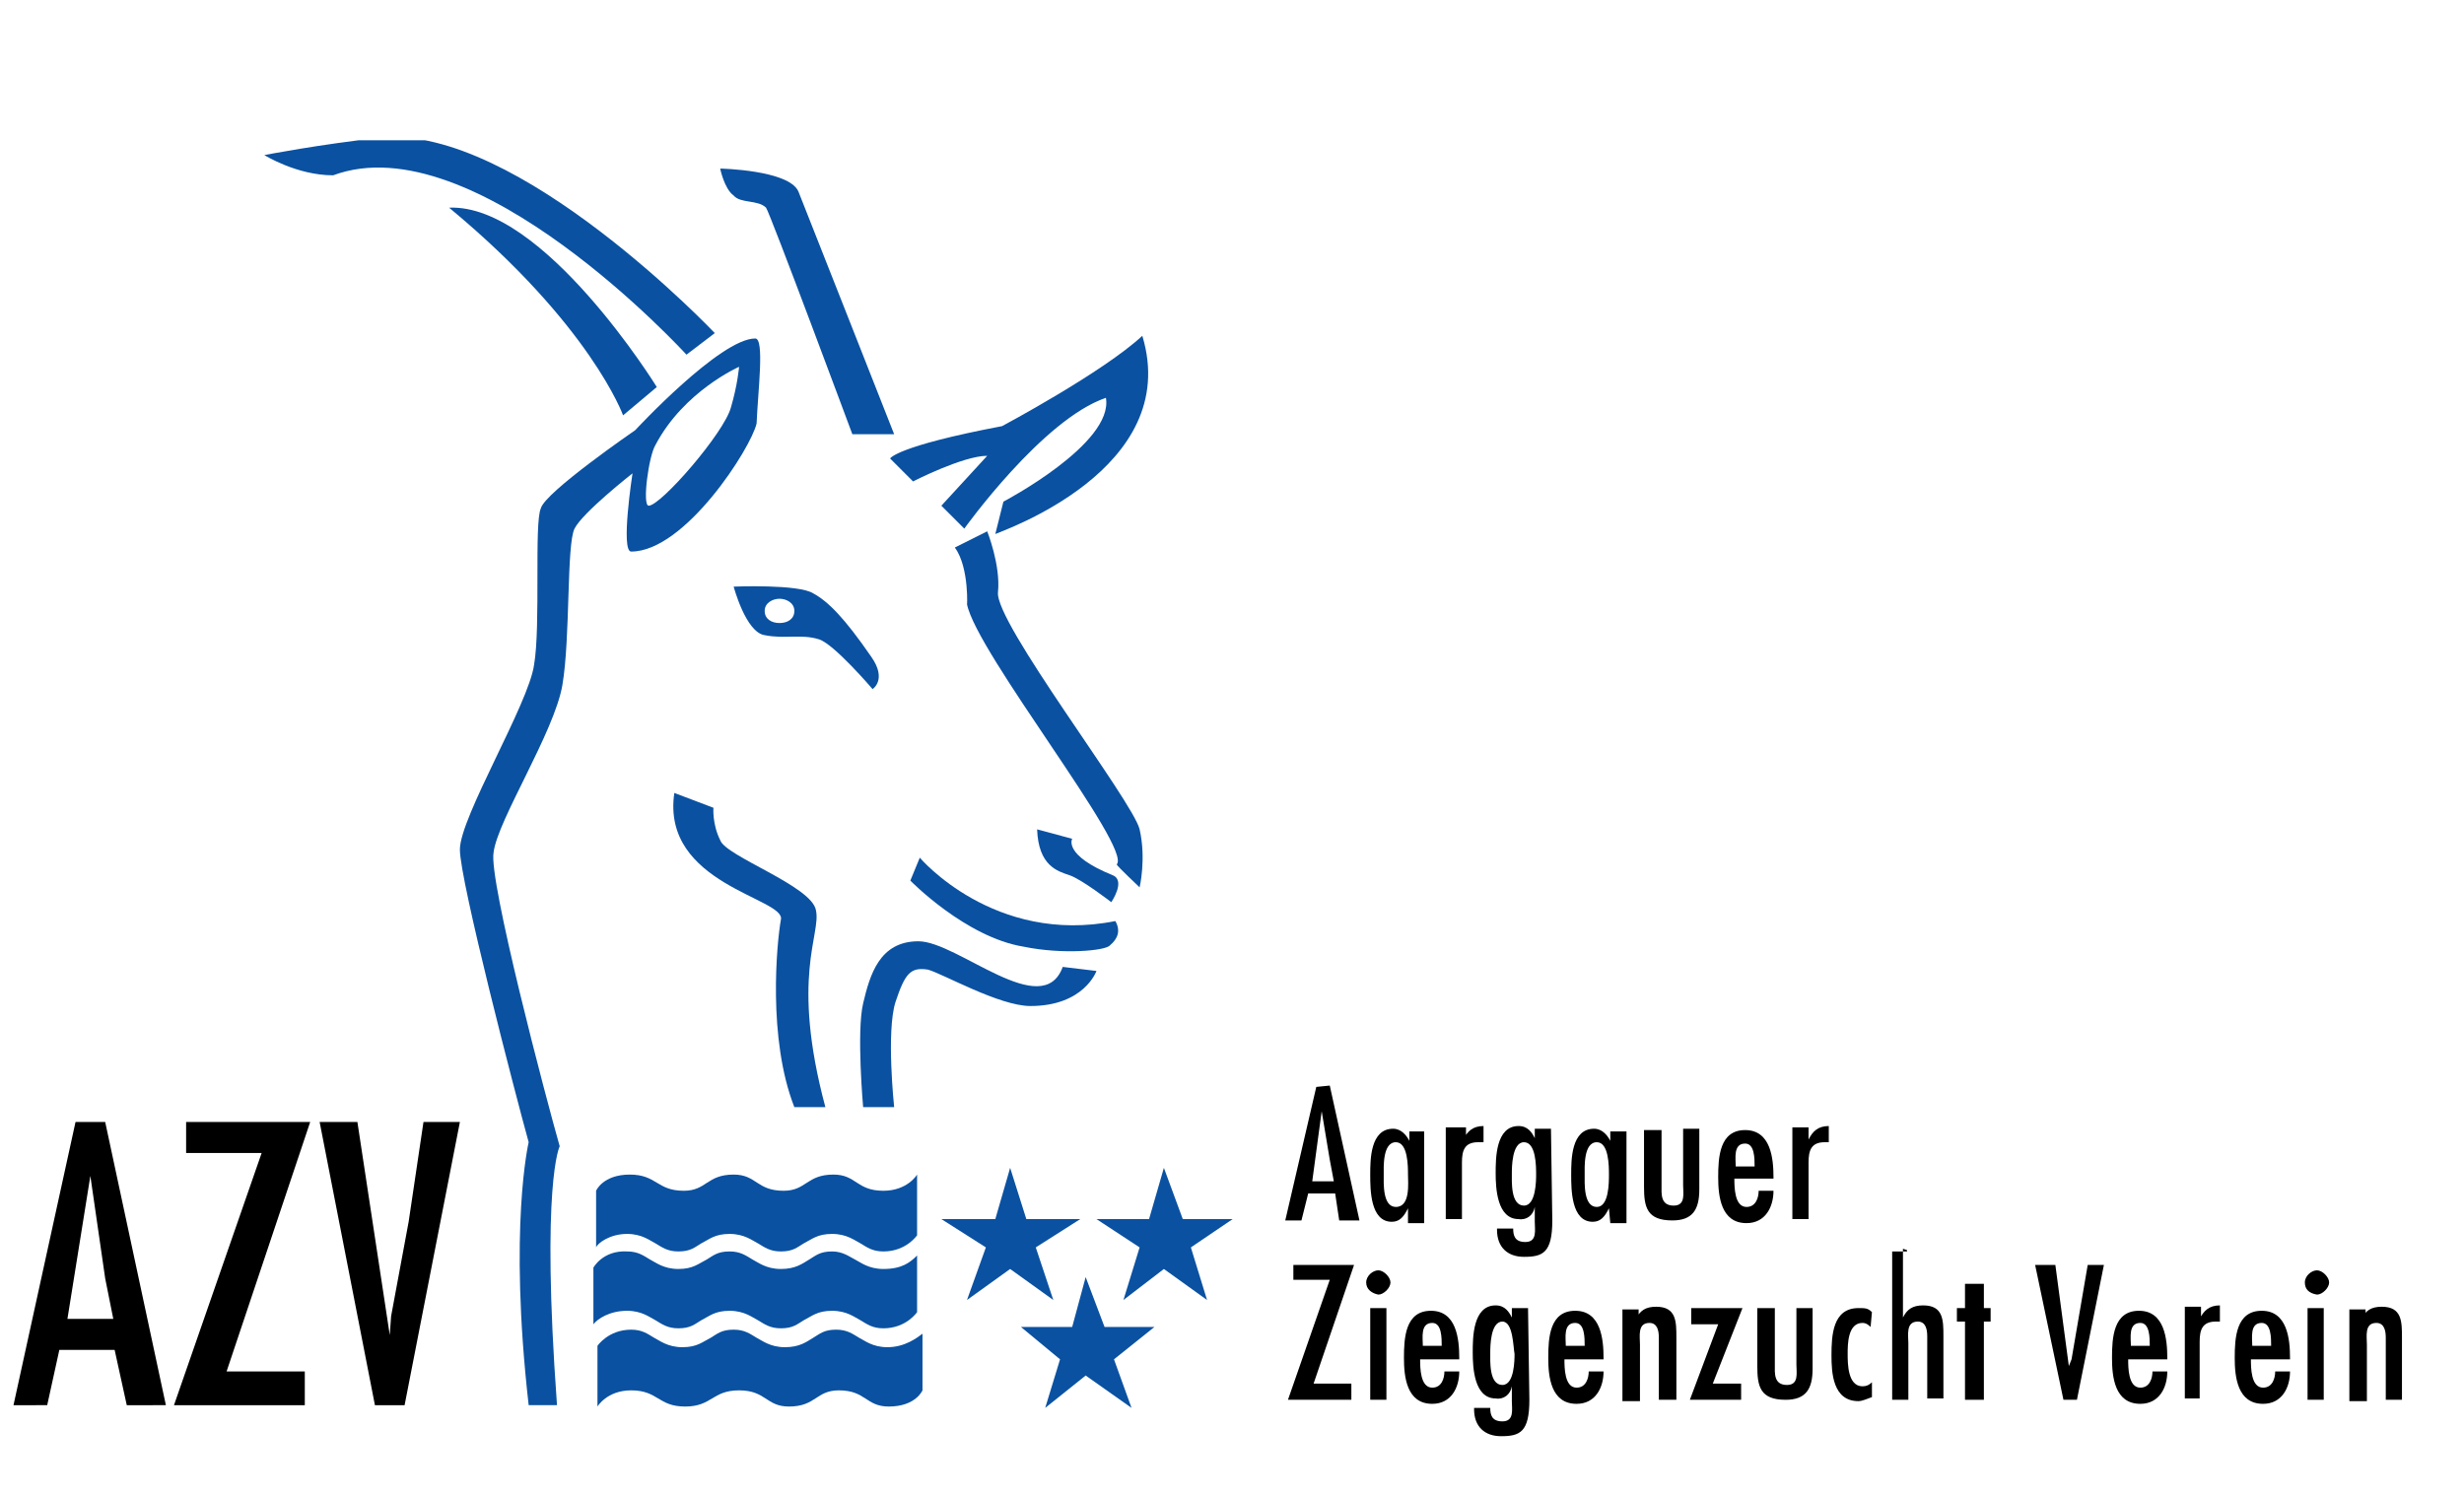 <?xml version="1.0" encoding="utf-8"?>
<!-- Generator: Adobe Illustrator 21.0.0, SVG Export Plug-In . SVG Version: 6.00 Build 0)  -->
<svg version="1.1" id="Ebene_1" xmlns="http://www.w3.org/2000/svg" xmlns:xlink="http://www.w3.org/1999/xlink" x="0px" y="0px"
	 viewBox="0 0 182.7 111" style="enable-background:new 0 0 182.7 111;" xml:space="preserve">
<style type="text/css">
	.st0{fill:#0A51A1;}
	.st1{clip-path:url(#SVGID_2_);fill:#0A51A1;}
	.st2{clip-path:url(#SVGID_4_);fill:#0A51A1;}
</style>
<g>
	<path class="st0" d="M84.7,24.9c-2.9,2.7-10.4,6.7-10.4,6.7C66.4,33.1,66,34,66,34l1.7,1.7c0,0,3.7-1.9,5.5-1.9l-3.4,3.7l1.7,1.7
		c0,0,5.8-8.1,10.5-9.7c0.6,3.4-7.6,7.7-7.6,7.7l-0.6,2.4C74.2,39.4,87.7,34.8,84.7,24.9L84.7,24.9z"/>
	<g>
		<g>
			<g>
				<g>
					<defs>
						<rect id="SVGID_1_" x="1" y="10.4" width="176.7" height="96.3"/>
					</defs>
					<clipPath id="SVGID_2_">
						<use xlink:href="#SVGID_1_"  style="overflow:visible;"/>
					</clipPath>
					<path class="st1" d="M53.4,12.5c0,0,5.1,0.1,5.8,1.7c0.6,1.5,7.1,18,7.1,18h-3.1c0,0-6.1-16.4-6.4-16.8
						c-0.6-0.6-1.9-0.3-2.4-0.9C53.7,14,53.4,12.5,53.4,12.5L53.4,12.5z"/>
				</g>
			</g>
		</g>
		<g>
			<g>
				<g>
					<defs>
						<rect id="SVGID_3_" x="1" y="10.4" width="176.7" height="96.3"/>
					</defs>
					<clipPath id="SVGID_4_">
						<use xlink:href="#SVGID_3_"  style="overflow:visible;"/>
					</clipPath>
					<path class="st2" d="M53,24.7c0,0-14.6-15.4-24.7-14.5c-4.6,0.5-8.7,1.3-8.7,1.3S22,13,24.7,13c10.5-3.9,26.2,13.3,26.2,13.3
						L53,24.7L53,24.7z"/>
				</g>
			</g>
		</g>
	</g>
	<path class="st0" d="M48.7,28.7c0,0-8.4-13.6-15.4-13.3c10.5,8.7,12.9,15.4,12.9,15.4L48.7,28.7L48.7,28.7z"/>
	<path class="st0" d="M54.2,30.2c-0.5,1.9-5.2,7.3-6.1,7.3c-0.5,0,0-3.7,0.5-4.5c2.1-4,6.2-5.8,6.2-5.8S54.7,28.5,54.2,30.2
		L54.2,30.2z M56,25.1c-2.6,0-8.9,6.8-8.9,6.8s-6.7,4.6-7,5.8c-0.5,1.1,0,8.7-0.5,11.6c-0.4,2.9-5.5,11.3-5.5,13.7
		c0,2.3,4.1,18.1,5.1,21.7c0,0-1.5,6.3,0,19.5h2.1C40.1,87.7,41.5,85,41.5,85c-1-3.5-5.3-19.8-4.9-21.8c0.3-2.4,4.5-8.9,5.1-12.4
		c0.6-3.5,0.3-10.4,0.9-11.6c0.6-1.2,4.3-4.1,4.3-4.1s-0.9,5.8-0.1,5.8c4,0,8.9-7.7,9.3-9.5C56.2,29,56.7,25.1,56,25.1L56,25.1z"/>
	<path class="st0" d="M73.2,39.4l-2.4,1.2c1.1,1.5,0.9,4.6,0.9,4.2c0.7,3.6,12.3,18.1,11.1,19.3c0,0.1,1.7,1.7,1.7,1.7
		s0.5-2.1,0-4.3c-0.5-2.1-10.8-15.4-10.5-17.6C74.2,41.9,73.2,39.4,73.2,39.4L73.2,39.4z"/>
	<path class="st0" d="M82.7,68.3c-9,1.8-14.5-4.7-14.5-4.7l-0.7,1.7c0,0,4.1,4.2,8.4,4.9c2.9,0.6,6.1,0.3,6.4-0.1
		C82.9,69.6,83.1,69,82.7,68.3L82.7,68.3z"/>
	<path class="st0" d="M81.3,72l-2.5-0.3c-1.5,4.1-7.8-1.9-10.7-1.9s-3.6,2.5-4.1,4.6s0,7.7,0,7.7h2.3c0,0-0.6-5.6,0.1-7.8
		c0.7-2.1,1.1-2.6,2.4-2.4c1.1,0.3,5.3,2.7,7.6,2.7C80.4,74.6,81.3,72,81.3,72L81.3,72z"/>
	<path class="st0" d="M61.2,82.1c-2.6-9.7-0.3-12.8-0.7-14.6c-0.3-1.8-6.7-4-7.1-5.2c-0.6-1.2-0.5-2.4-0.5-2.4l-2.9-1.1
		c-1,6.8,8.3,7.8,7.9,9.4c-0.3,1.7-1,8.8,1,13.9H61.2L61.2,82.1z"/>
	<path class="st0" d="M57.8,46.2c-0.6,0-1.1-0.3-1.1-0.9s0.6-0.9,1.1-0.9c0.5,0,1.1,0.3,1.1,0.9S58.4,46.2,57.8,46.2L57.8,46.2z
		 M64.6,48.7c-2-2.9-3.2-4.1-4.3-4.7c-1.1-0.7-5.9-0.5-5.9-0.5s0.9,3.4,2.3,3.6c1.5,0.3,2.7-0.1,4,0.3c1.1,0.3,4,3.7,4,3.7
		S65.8,50.4,64.6,48.7L64.6,48.7z"/>
	<path class="st0" d="M79.5,62.2l-2.6-0.7c0.1,2.7,1.5,3.1,2.4,3.4s3.1,2,3.1,2s1.1-1.6,0.1-2C78.8,63.4,79.5,62.2,79.5,62.2
		L79.5,62.2z"/>
	<path d="M7.8,94.8l-1.1-7.6l0,0L5,97.8h3.4L7.8,94.8L7.8,94.8z M7.8,83.2l4.5,21H9.4l-0.9-4.1H4.4l-0.9,4.1H1l4.6-21H7.8L7.8,83.2z
		"/>
	<polygon points="23,83.2 16.8,101.7 22.6,101.7 22.6,104.2 12.9,104.2 19.4,85.5 13.8,85.5 13.8,83.2 	"/>
	<polygon points="26.5,83.2 28.9,99 28.9,99 29,97.6 30.3,90.6 31.4,83.2 34.1,83.2 30,104.2 27.8,104.2 23.7,83.2 	"/>
	<polygon class="st0" points="87.7,90.4 86.3,86.6 85.2,90.4 81.3,90.4 84.5,92.5 83.3,96.4 86.3,94.1 89.5,96.4 88.3,92.5 
		91.4,90.4 	"/>
	<polygon class="st0" points="76.1,90.4 74.9,86.6 73.8,90.4 69.8,90.4 73.1,92.5 71.7,96.4 74.9,94.1 78.1,96.4 76.8,92.5 
		80.1,90.4 	"/>
	<polygon class="st0" points="79.5,98.4 75.7,98.4 78.6,100.8 77.5,104.4 80.5,102 83.9,104.4 82.6,100.8 85.6,98.4 81.9,98.4 
		80.5,94.7 	"/>
	<path class="st0" d="M46.5,91.5c1.1,0,1.7,0.5,2.1,0.7c0.5,0.3,0.9,0.6,1.7,0.6c0.9,0,1.2-0.3,1.7-0.6c0.6-0.3,1-0.7,2.1-0.7
		c1.1,0,1.7,0.5,2.1,0.7c0.5,0.3,0.9,0.6,1.7,0.6c0.9,0,1.2-0.3,1.7-0.6c0.6-0.3,1-0.7,2.1-0.7c1.1,0,1.7,0.5,2.1,0.7
		c0.5,0.3,0.9,0.6,1.7,0.6c1.7,0,2.5-1.2,2.5-1.2v-4.5c0,0-0.7,1.2-2.5,1.2c-2,0-2-1.2-3.7-1.2c-2,0-2,1.2-3.7,1.2
		c-2,0-2-1.2-3.7-1.2c-2,0-2,1.2-3.7,1.2c-2,0-2-1.2-4-1.2s-2.5,1.2-2.5,1.2v4.2C44.3,92.2,45.2,91.5,46.5,91.5"/>
	<path class="st0" d="M46.5,97.2c1.1,0,1.7,0.5,2.1,0.7c0.5,0.3,0.9,0.6,1.7,0.6c0.9,0,1.2-0.3,1.7-0.6c0.6-0.3,1-0.7,2.1-0.7
		c1.1,0,1.7,0.5,2.1,0.7c0.5,0.3,0.9,0.6,1.7,0.6c0.9,0,1.2-0.3,1.7-0.6c0.6-0.3,1-0.7,2.1-0.7c1.1,0,1.7,0.5,2.1,0.7
		c0.5,0.3,0.9,0.6,1.7,0.6c1.7,0,2.5-1.2,2.5-1.2v-4.2c-0.5,0.5-1.1,1-2.5,1c-1.1,0-1.7-0.5-2.1-0.7c-0.4-0.2-0.9-0.6-1.7-0.6
		c-0.9,0-1.2,0.3-1.7,0.6c-0.5,0.3-1,0.7-2.1,0.7s-1.7-0.5-2.1-0.7c-0.5-0.3-0.9-0.6-1.7-0.6c-0.9,0-1.2,0.3-1.7,0.6
		c-0.6,0.3-1,0.7-2.1,0.7c-1.1,0-1.7-0.5-2.1-0.7c-0.5-0.3-0.9-0.6-1.7-0.6C44.7,92.7,44,94,44,94v4.2
		C44.3,97.8,45.2,97.2,46.5,97.2"/>
	<path class="st0" d="M65.8,99.9c-1.1,0-1.7-0.5-2.1-0.7c-0.5-0.3-0.9-0.6-1.7-0.6c-0.9,0-1.2,0.3-1.7,0.6c-0.5,0.3-1,0.7-2.1,0.7
		s-1.7-0.5-2.1-0.7c-0.5-0.3-0.9-0.6-1.7-0.6c-0.9,0-1.2,0.3-1.7,0.6c-0.6,0.3-1,0.7-2.1,0.7c-1.1,0-1.7-0.5-2.1-0.7
		c-0.5-0.3-0.9-0.6-1.7-0.6c-1.7,0-2.5,1.2-2.5,1.2v4.5c0,0,0.7-1.2,2.5-1.2c2,0,2,1.2,4,1.2c2,0,2-1.2,4-1.2s2,1.2,3.7,1.2
		c2,0,2-1.2,3.7-1.2c2,0,2,1.2,3.7,1.2c2,0,2.5-1.2,2.5-1.2v-4.2C68,99.2,67.1,99.9,65.8,99.9"/>
	<path d="M98.6,86L98,82.4l0,0l-0.7,5.2h1.6L98.6,86L98.6,86z M98.6,80.5l2.2,10h-1.5l-0.3-2h-2l-0.5,2h-1.2l2.3-9.9L98.6,80.5
		L98.6,80.5z"/>
	<path d="M104.4,87.1c0-0.6,0-2.4-0.9-2.4c-1,0-0.9,1.9-0.9,2.4c0,0.6-0.1,2.4,0.9,2.4C104.6,89.5,104.4,87.7,104.4,87.1L104.4,87.1
		z M104.4,89.6L104.4,89.6c-0.3,0.6-0.6,1-1.2,1c-1.6,0-1.6-2.4-1.6-3.5c0-1.1,0-3.4,1.7-3.4c0.6,0,1,0.5,1.2,0.9l0,0v-0.7h1.1v6.8
		h-1.2V89.6L104.4,89.6z"/>
	<path d="M108.5,84.5L108.5,84.5c0.3-0.6,0.7-1,1.5-1v1.2h-0.4c-1,0-1.2,0.6-1.2,1.5v4.2h-1.2v-6.8h1.5v0.9H108.5z"/>
	<path d="M113,84.7c-0.9,0-0.9,1.9-0.9,2.3c0,0.6-0.1,2.4,0.9,2.4c0.9,0,0.9-1.9,0.9-2.3C113.9,86.5,113.9,84.7,113,84.7L113,84.7z
		 M115.1,90.5c0,2.4-0.7,2.7-2.1,2.7c-1.2,0-2-0.7-2-2v-0.1h1.2c0,0.5,0.1,1,0.9,1c0.9,0,0.7-0.9,0.7-1.5v-1.1l0,0
		c-0.1,0.6-0.6,1-1.2,0.9c-1.6,0-1.7-2.3-1.7-3.4c0-1.1,0-3.5,1.7-3.5c0.7,0,1,0.5,1.2,0.9l0,0v-0.7h1.2L115.1,90.5L115.1,90.5z"/>
	<path d="M119.3,87.1c0-0.6,0-2.4-0.9-2.4c-1,0-0.9,1.9-0.9,2.4c0,0.6-0.1,2.4,0.9,2.4C119.3,89.5,119.3,87.7,119.3,87.1L119.3,87.1
		z M119.3,89.6L119.3,89.6c-0.3,0.6-0.6,1-1.2,1c-1.6,0-1.6-2.4-1.6-3.5c0-1.1,0-3.4,1.7-3.4c0.6,0,1,0.5,1.2,0.9l0,0v-0.7h1.2v6.8
		h-1.2L119.3,89.6C119.4,89.6,119.3,89.6,119.3,89.6z"/>
	<path d="M123.2,83.7v4.2c0,0.6-0.1,1.5,0.9,1.5c0.9,0,0.7-0.9,0.7-1.5v-4.2h1.2v4.5c0,1.5-0.5,2.3-2,2.3c-1.9,0-2.1-1-2.1-2.5v-4.2
		H123.2L123.2,83.7z"/>
	<path d="M130.1,86.5c0-0.6,0-1.7-0.7-1.7c-0.9,0-0.7,1.1-0.7,1.7H130.1L130.1,86.5z M128.6,87.4c0,0.6,0,2.1,0.9,2.1
		c0.7,0,0.9-0.7,0.9-1.2h1.1c0,1.2-0.6,2.4-2,2.4c-1.9,0-2.1-2-2.1-3.4c0-1.5,0.1-3.5,2-3.5c1.9,0,2.1,2.1,2.1,3.5v0.1H128.6
		L128.6,87.4z"/>
	<path d="M134.1,84.5L134.1,84.5c0.3-0.6,0.7-1,1.5-1v1.2h-0.3c-1,0-1.2,0.6-1.2,1.5v4.2h-1.2v-6.8h1.2V84.5
		C134,84.5,134.1,84.5,134.1,84.5z"/>
	<polygon points="100.4,93.8 97.4,102.6 100.2,102.6 100.2,103.8 95.5,103.8 98.6,94.9 95.9,94.9 95.9,93.8 	"/>
	<path d="M102.8,103.8h-1.2V97h1.2V103.8L102.8,103.8z M101.3,95.1c0-0.5,0.5-0.9,0.9-0.9c0.4,0,0.9,0.5,0.9,0.9
		c0,0.4-0.5,0.9-0.9,0.9C101.7,95.9,101.3,95.6,101.3,95.1L101.3,95.1z"/>
	<path d="M106.9,99.8c0-0.6,0-1.7-0.7-1.7c-0.9,0-0.7,1.1-0.7,1.7H106.9L106.9,99.8z M105.3,100.8c0,0.6,0,2.1,0.9,2.1
		c0.7,0,0.9-0.7,0.9-1.2h1.1c0,1.2-0.6,2.4-2,2.4c-1.9,0-2.1-2-2.1-3.4c0-1.5,0.1-3.5,2-3.5s2.1,2.1,2.1,3.5v0.1H105.3L105.3,100.8z
		"/>
	<path d="M111.4,98c-0.9,0-0.9,1.9-0.9,2.3c0,0.6-0.1,2.4,0.9,2.4c0.9,0,0.9-1.9,0.9-2.3C112.2,99.9,112.2,98,111.4,98L111.4,98z
		 M113.4,103.8c0,2.4-0.7,2.7-2.1,2.7c-1.2,0-2-0.7-2-2v-0.1h1.2c0,0.5,0.1,1,0.9,1c0.9,0,0.7-0.9,0.7-1.5v-1.1l0,0
		c-0.1,0.6-0.6,1-1.2,0.9c-1.6,0-1.7-2.3-1.7-3.4c0-1.1,0-3.5,1.7-3.5c0.7,0,1,0.5,1.2,0.9l0,0V97h1.2L113.4,103.8L113.4,103.8
		L113.4,103.8z"/>
	<path d="M117.5,99.8c0-0.6,0-1.7-0.7-1.7c-0.9,0-0.7,1.1-0.7,1.7H117.5L117.5,99.8z M116,100.8c0,0.6,0,2.1,0.9,2.1
		c0.7,0,0.9-0.7,0.9-1.2h1.1c0,1.2-0.6,2.4-2,2.4c-1.9,0-2.1-2-2.1-3.4c0-1.5,0.1-3.5,2-3.5s2.1,2.1,2.1,3.5v0.1H116L116,100.8z"/>
	<path d="M121.3,97.8L121.3,97.8c0.3-0.6,0.7-0.9,1.5-0.9c1.5,0,1.5,1.1,1.5,2.3v4.6H123v-4.6c0-0.5-0.1-1.1-0.7-1.1
		c-0.9,0-0.7,1-0.7,1.6v4.2h-1.3v-6.8h1.2v0.7H121.3C121.3,97.8,121.3,97.8,121.3,97.8z"/>
	<polygon points="129.2,97 127,102.6 129.1,102.6 129.1,103.8 125.3,103.8 127.4,98.2 125.4,98.2 125.4,97 	"/>
	<path d="M131.6,97v4.2c0,0.6-0.1,1.5,0.9,1.5c0.9,0,0.7-0.9,0.7-1.5V97h1.2v4.5c0,1.5-0.5,2.3-2,2.3c-1.9,0-2.1-1-2.1-2.5V97H131.6
		L131.6,97z"/>
	<path d="M138.7,98.4L138.7,98.4c-0.1-0.1-0.3-0.3-0.6-0.3c-1.1,0-1.1,1.6-1.1,2.3s0,2.4,1.1,2.4c0.3,0,0.5-0.1,0.7-0.3v1.1
		c-0.3,0.1-0.7,0.3-1,0.3c-1.9,0-2-2.1-2-3.4c0-1.5,0.1-3.5,2-3.5c0.5,0,0.7,0,1,0.3L138.7,98.4L138.7,98.4L138.7,98.4L138.7,98.4z"
		/>
	<path d="M141.1,92.6v5.1l0,0c0.3-0.6,0.7-0.9,1.5-0.9c1.5,0,1.5,1.1,1.5,2.3v4.6h-1.2v-4.6c0-0.5-0.1-1.1-0.7-1.1
		c-0.9,0-0.7,1-0.7,1.6v4.2h-1.2v-11h1.1v-0.1L141.1,92.6L141.1,92.6z"/>
	<polygon points="147.1,95.2 147.1,97 147.6,97 147.6,98 147.1,98 147.1,103.8 145.7,103.8 145.7,98 145.1,98 145.1,97 145.7,97 
		145.7,95.2 	"/>
	<polygon points="152.4,93.8 153.4,101.3 153.4,101.3 153.6,100.8 154.2,97.3 154.8,93.8 156,93.8 154,103.8 153,103.8 150.9,93.8 	
		"/>
	<path d="M159.4,99.8c0-0.6,0-1.7-0.7-1.7c-0.9,0-0.7,1.1-0.7,1.7H159.4L159.4,99.8z M157.8,100.8c0,0.6,0,2.1,0.9,2.1
		c0.7,0,0.9-0.7,0.9-1.2h1.1c0,1.2-0.6,2.4-2,2.4c-1.9,0-2.1-2-2.1-3.4c0-1.5,0.1-3.5,2-3.5s2.1,2.1,2.1,3.5v0.1H157.8L157.8,100.8z
		"/>
	<path d="M163.1,97.8L163.1,97.8c0.3-0.6,0.7-1,1.5-1V98h-0.3c-1,0-1.2,0.6-1.2,1.5v4.2H162v-6.8h1.2V97.8
		C163,97.8,163.1,97.8,163.1,97.8z"/>
	<path d="M168.4,99.8c0-0.6,0-1.7-0.7-1.7c-0.9,0-0.7,1.1-0.7,1.7H168.4L168.4,99.8z M166.9,100.8c0,0.6,0,2.1,0.9,2.1
		c0.7,0,0.9-0.7,0.9-1.2h1.1c0,1.2-0.6,2.4-2,2.4c-1.9,0-2.1-2-2.1-3.4c0-1.5,0.1-3.5,2-3.5c1.9,0,2.1,2.1,2.1,3.5v0.1H166.9
		L166.9,100.8z"/>
	<path d="M172.3,103.8h-1.2V97h1.2V103.8L172.3,103.8z M170.9,95.1c0-0.5,0.5-0.9,0.9-0.9c0.4,0,0.9,0.5,0.9,0.9
		c0,0.4-0.5,0.9-0.9,0.9C171.2,95.9,170.9,95.6,170.9,95.1L170.9,95.1z"/>
	<path d="M175.1,97.8L175.1,97.8c0.3-0.6,0.7-0.9,1.5-0.9c1.5,0,1.5,1.1,1.5,2.3v4.6h-1.2v-4.6c0-0.5-0.1-1.1-0.7-1.1
		c-0.9,0-0.7,1-0.7,1.6v4.2h-1.3v-6.8h1.2v0.7H175.1L175.1,97.8z"/>
</g>
</svg>
